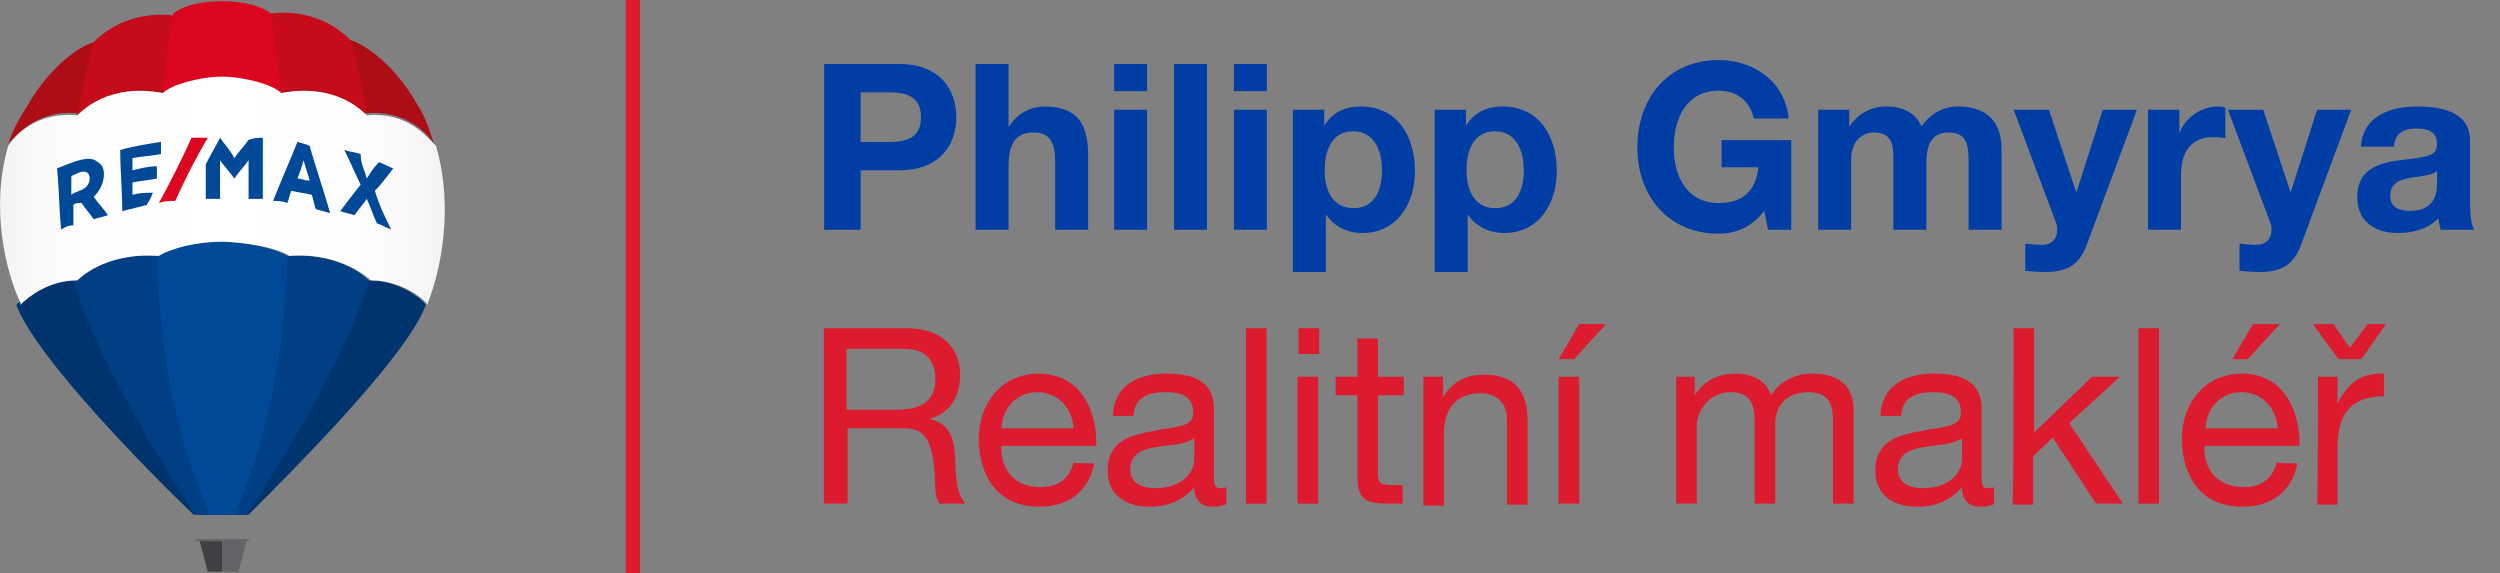 <?xml version="1.0" encoding="UTF-8"?> <svg xmlns="http://www.w3.org/2000/svg" xmlns:xlink="http://www.w3.org/1999/xlink" width="263.091" height="60.3" style=""><rect width="100%" height="100%" fill="#808080" stroke="none"/><rect id="backgroundrect" width="100%" height="100%" x="0" y="0" fill="none" stroke="none"></rect><defs><style> .cls-1 { fill: url(#Nepojmenovaný_přechod_2); } .cls-1, .cls-2, .cls-3, .cls-4, .cls-5, .cls-6, .cls-7, .cls-8, .cls-9, .cls-10, .cls-11 { stroke-width: 0px; } .cls-2 { fill: #636467; } .cls-3 { fill: #404042; } .cls-4 { fill: #c60b1b; } .cls-5 { fill: #dc1c2e; } .cls-6 { fill: #db0720; } .cls-7 { fill: #ad0e16; } .cls-8 { fill: #00346e; } .cls-9 { fill: #004997; } .cls-10 { fill: #003da5; } .cls-11 { fill: #003f83; } </style><linearGradient id="Nepojmenovaný_přechod_2" data-name="Nepojmenovaný přechod 2" x1="0" y1="41.927" x2="46.754" y2="41.927" gradientTransform="translate(0 62) scale(1 -1)" gradientUnits="userSpaceOnUse"><stop offset="0" stop-color="#f2f2f2"></stop><stop offset=".06" stop-color="#f8f8f8"></stop><stop offset=".191" stop-color="#fdfdfd"></stop><stop offset=".5" stop-color="#fff"></stop><stop offset=".809" stop-color="#fdfdfd"></stop><stop offset=".94" stop-color="#f8f8f8"></stop><stop offset="1" stop-color="#f2f2f2"></stop></linearGradient></defs><g class="currentLayer" style=""><title>Layer 1</title><rect class="cls-5" x="65.853" width="1.5" height="60.3" id="svg_1" y="0" transform=""></rect><g id="svg_2" class="" transform=""><path class="cls-5" d="M86.703,34.54 h8.687 c3.475,0 5.646,1.846 5.646,4.886 c0,2.28 -0.977,4.018 -3.258,4.669 h0 c2.172,0.434 2.606,2.063 2.715,3.8 s0,3.8 1.086,5.103 h-2.715 c-0.652,-0.76 -0.326,-2.715 -0.652,-4.561 c-0.326,-1.737 -0.652,-3.366 -3.04,-3.366 h-5.972 v7.927 h-2.497 v-18.459 h0 zM94.196,43.118 c2.28,0 4.235,-0.543 4.235,-3.258 c0,-1.846 -0.977,-3.149 -3.258,-3.149 h-6.081 v6.406 h5.103 z" id="svg_3" transform=""></path><path class="cls-5" d="M115.152,48.764 c-0.543,2.932 -2.715,4.561 -5.755,4.561 c-4.235,0 -6.298,-2.932 -6.406,-7.058 c0,-4.018 2.606,-6.949 6.298,-6.949 c4.778,0 6.189,4.452 6.081,7.601 h-9.99 c-0.109,2.28 1.194,4.343 4.126,4.343 c1.846,0 3.04,-0.869 3.475,-2.606 c-0,0.109 2.172,0.109 2.172,0.109 zM112.981,45.073 c-0.109,-2.063 -1.629,-3.8 -3.8,-3.8 c-2.28,0 -3.692,1.737 -3.8,3.8 h7.601 z" id="svg_4" transform=""></path><path class="cls-5" d="M129.16,52.999 c-0.434,0.217 -0.977,0.326 -1.629,0.326 c-1.086,0 -1.846,-0.652 -1.846,-2.063 c-1.194,1.412 -2.823,2.063 -4.669,2.063 c-2.389,0 -4.452,-1.086 -4.452,-3.8 c0,-3.04 2.28,-3.692 4.561,-4.126 c2.389,-0.543 4.452,-0.326 4.452,-1.955 c0,-1.955 -1.629,-2.172 -2.932,-2.172 c-1.846,0 -3.258,0.543 -3.366,2.497 h-2.172 c0.109,-3.258 2.715,-4.452 5.646,-4.452 c2.389,0 4.995,0.543 4.995,3.692 v6.841 c0,1.086 0,1.52 0.652,1.52 c0.217,0 0.434,0 0.652,-0.109 v1.737 s0.109,0 0.109,0 zM125.576,46.158 c-1.737,1.303 -6.624,0 -6.624,3.258 c0,1.412 1.194,1.955 2.606,1.955 c2.932,0 4.126,-1.737 4.126,-3.04 v-2.172 h-0.109 z" id="svg_5" transform=""></path><path class="cls-5" d="M131.114,34.54 h2.172 v18.459 h-2.172 v-18.459 z" id="svg_6" transform=""></path><path class="cls-5" d="M138.824,37.254 h-2.172 v-2.715 h2.172 v2.715 zM136.544,39.643 h2.172 v13.356 h-2.172 v-13.356 z" id="svg_7" transform=""></path><path class="cls-5" d="M145.013,39.643 h2.715 v1.955 h-2.715 v8.252 c0,1.086 0.326,1.194 1.629,1.194 h0.977 v1.955 h-1.629 c-2.28,0 -3.149,-0.434 -3.149,-2.932 v-8.47 h-2.28 v-1.955 h2.28 v-4.018 h2.172 v4.018 z" id="svg_8" transform=""></path><path class="cls-5" d="M149.791,39.643 h2.063 v2.172 h0 c0.977,-1.629 2.389,-2.389 4.343,-2.389 c3.475,0 4.561,2.063 4.561,4.886 v8.795 h-2.172 v-9.013 c0,-1.629 -1.086,-2.715 -2.715,-2.715 c-2.715,0 -3.909,1.737 -3.909,4.235 v7.601 h-2.172 c0,-0.217 0,-13.573 0,-13.573 z" id="svg_9" transform=""></path><path class="cls-5" d="M166.187,34.106 h2.823 l-3.366,3.692 h-1.629 l2.172,-3.692 zM164.015,52.999 v-13.356 h2.172 v13.356 h-2.172 z" id="svg_10" transform=""></path><path class="cls-5" d="M176.286,39.643 h2.063 v1.955 h0 c0.977,-1.52 2.389,-2.28 4.343,-2.28 c1.629,0 3.149,0.652 3.692,2.28 c0.869,-1.412 2.497,-2.28 4.235,-2.28 c2.715,0 4.452,1.086 4.452,3.909 v9.773 h-2.172 v-8.795 c0,-1.629 -0.434,-2.932 -2.606,-2.932 s-3.475,1.303 -3.475,3.366 v8.361 h-2.172 v-8.795 c0,-1.737 -0.543,-2.932 -2.497,-2.932 c-2.606,0 -3.583,2.389 -3.583,3.366 v8.361 h-2.172 v-13.356 s-0.109,0 -0.109,0 z" id="svg_11" transform=""></path><path class="cls-5" d="M209.947,52.999 c-0.434,0.217 -0.977,0.326 -1.629,0.326 c-1.086,0 -1.846,-0.652 -1.846,-2.063 c-1.194,1.412 -2.823,2.063 -4.669,2.063 c-2.389,0 -4.452,-1.086 -4.452,-3.8 c0,-3.04 2.28,-3.692 4.561,-4.126 c2.389,-0.543 4.452,-0.326 4.452,-1.955 c0,-1.955 -1.629,-2.172 -2.932,-2.172 c-1.846,0 -3.258,0.543 -3.366,2.497 h-2.172 c0.109,-3.258 2.715,-4.452 5.646,-4.452 c2.389,0 4.995,0.543 4.995,3.692 v6.841 c0,1.086 0,1.52 0.652,1.52 c0.217,0 0.434,0 0.652,-0.109 v1.737 s0.109,0 0.109,0 zM206.363,46.158 c-1.737,1.303 -6.624,0 -6.624,3.258 c0,1.412 1.194,1.955 2.606,1.955 c2.932,0 4.126,-1.737 4.126,-3.04 v-2.172 h-0.109 z" id="svg_12" transform=""></path><path class="cls-5" d="M211.901,34.54 h2.172 v10.967 l6.081,-5.864 h2.932 l-5.321,4.886 l5.646,8.47 h-2.823 l-4.561,-6.949 l-2.063,1.955 v5.103 h-2.172 c0.109,-0.109 0.109,-18.568 0.109,-18.568 z" id="svg_13" transform=""></path><path class="cls-5" d="M225.04,34.54 h2.172 v18.459 h-2.172 v-18.459 z" id="svg_14" transform=""></path><path class="cls-5" d="M241.762,48.764 c-0.543,2.932 -2.715,4.561 -5.755,4.561 c-4.235,0 -6.298,-2.932 -6.406,-7.058 c0,-4.018 2.606,-6.949 6.298,-6.949 c4.778,0 6.189,4.452 6.081,7.601 h-9.99 c-0.109,2.28 1.194,4.343 4.126,4.343 c1.846,0 3.04,-0.869 3.475,-2.606 c-0,0.109 2.172,0.109 2.172,0.109 zM239.699,45.073 c-0.109,-2.063 -1.629,-3.8 -3.8,-3.8 c-2.28,0 -3.692,1.737 -3.8,3.8 h7.601 zM237.093,34.106 h2.823 l-3.366,3.692 h-1.629 l2.172,-3.692 z" id="svg_15" transform=""></path><path class="cls-5" d="M248.494,37.797 h-2.389 l-2.715,-3.692 h2.172 l1.737,2.497 l1.846,-2.497 h1.955 l-2.606,3.692 zM243.934,39.643 h2.063 v2.823 h0 c1.086,-2.172 2.497,-3.258 4.886,-3.149 v2.389 c-3.583,0 -4.886,1.955 -4.886,5.429 v5.972 h-2.172 c0.109,-0.109 0.109,-13.464 0.109,-13.464 z" id="svg_16" transform=""></path></g><g id="svg_17"><path class="cls-8" d="M26.159,54.163c4.931-4.931,16.724-16.724,18.653-22.084-.643-.858-3.002-2.573-6.003-2.573H7.72c-3.002,0-5.146,1.715-6.003,2.573,1.93,5.36,13.722,17.367,18.653,22.084h5.789Z" id="svg_18"></path><path class="cls-2" d="M26.159,56.951h-5.575v-.214h5.575v.214h0ZM23.372,60.167h1.715l.858-3.216h-2.573v3.216Z" id="svg_19"></path><polygon class="cls-3" points="25.945 56.951 21.013 56.951 21.871 60.167 23.372 60.167 23.372 56.951 25.945 56.951" id="svg_20"></polygon><path class="cls-11" d="M22.085,54.163h-1.501s-7.504-10.935-11.792-21.441c-.429-1.072-.643-2.144-1.072-3.216,0,0,3.002-3.002,8.576-2.573h13.936c5.789-.429,8.576,2.573,8.576,2.573-.214,1.072-.643,2.144-1.072,3.216-4.288,10.506-11.792,21.441-11.792,21.441h-3.859Z" id="svg_21"></path><path class="cls-9" d="M30.233,26.934c-.214-.214-2.358-1.286-6.861-1.501-4.074,0-6.647,1.286-6.861,1.501.214,8.791,1.715,18.653,5.575,27.23h2.573c3.859-8.576,5.36-18.439,5.575-27.23Z" id="svg_22"></path><path class="cls-7" d="M36.665,4.207c.858,0,4.503,1.93,7.29,6.861.858,1.286,1.286,2.787,1.715,4.074-.643-1.072-3.002-3.645-7.29-3.216H8.149c-4.288-.429-6.432,2.358-7.29,3.216.429-1.286,1.072-2.573,1.93-3.859,2.787-4.931,6.432-6.861,7.29-6.861h26.586v-.214Z" id="svg_23"></path><path class="cls-4" d="M28.518,1.42s4.717-.858,8.362,2.787c0,0,1.072,3.43,1.715,7.719-.214-.214-3.216-3.216-9.005-2.358h-12.436c-5.789-.858-8.576,2.144-9.005,2.573.858-4.503,1.715-7.719,1.715-7.719,3.645-3.645,8.362-2.787,8.362-2.787h10.291v-.214Z" id="svg_24"></path><path class="cls-6" d="M29.59,9.781c-.643-4.717-1.072-8.362-1.072-8.362C26.802.133,24.015.133,23.372.133s-3.43,0-5.146,1.286c0,0-.643,3.645-1.072,8.362.858-.858,3.859-1.715,6.218-1.715,2.573,0,5.36.858,6.218,1.715Z" id="svg_25"></path><path class="cls-1" d="M.859,15.356c.643-1.072,3.002-3.645,7.29-3.216.429-.429,3.216-3.43,9.005-2.358h0c.858-.858,3.859-1.715,6.218-1.715s5.36.858,6.218,1.715c5.789-1.072,8.576,1.93,9.005,2.358,4.288-.429,6.432,2.358,7.29,3.216,1.93,6.647.429,13.293-.858,16.509v.214c-.643-.858-3.002-2.573-6.003-2.573,0,0-3.002-3.002-8.576-2.573-.214-.214-2.358-1.286-6.861-1.501-4.074,0-6.647,1.286-6.861,1.501-5.789-.429-8.576,2.573-8.576,2.573-3.002,0-5.146,1.715-6.003,2.573v-.214c-1.501-3.216-3.216-9.863-1.286-16.509Z" id="svg_26"></path><path class="cls-9" d="M10.936,18.358h0c0-.643-.214-1.072-.643-1.286-.429-.429-1.072-.429-1.93-.214-.858.214-1.715.643-2.358.858.214,2.144.214,4.288.429,6.432.429-.214.643-.429,1.286-.429v-2.144c.214-.214.429-.214.858-.214.429.643.858,1.072,1.286,1.715.643-.214.858-.214,1.501-.429-.429-.643-1.072-1.286-1.501-1.93.643-.643,1.072-1.501,1.072-2.358ZM9.435,18.786h0c0,.643-.429,1.072-1.072,1.286-.429.214-.643.214-.858.429v-1.93c.214-.214.429-.214.858-.429.643-.214,1.072,0,1.072.643ZM31.305,14.927c-.858,2.144-1.715,4.074-2.573,6.218.643,0,.858,0,1.501.214.214-.429.214-.858.429-1.286.858.214,1.286.214,2.144.429.214.643.214.858.429,1.501.643.214.858.214,1.501.429-.643-2.358-1.501-4.717-2.144-7.075-.429-.214-.643-.214-1.286-.429ZM32.591,19.001c-.643,0-.858-.214-1.286-.214.214-.643.429-1.072.643-1.93.214.858.429,1.286.643,2.144ZM41.168,24.147c-.643-.214-.858-.429-1.501-.643-.429-.858-.643-1.715-1.072-2.573-.429.643-.858,1.072-1.286,1.715-.643-.214-.858-.214-1.501-.429.643-.858,1.286-1.715,2.144-2.787-.643-1.286-1.072-2.358-1.715-3.645.643.214,1.072.214,1.715.429,0,1.072.429,1.715.643,2.573.429-.643.643-1.072,1.286-1.715.643.214.858.429,1.501.643-.643.858-1.286,1.715-1.93,2.358.429,1.501,1.072,2.787,1.715,4.074ZM16.082,20.287c-.214.643-.429.858-.643,1.286-.858.214-1.715.429-2.573.643,0-2.144-.214-4.288-.214-6.432,1.501-.429,3.002-.643,4.288-.858v1.286c-1.072.214-1.93.214-3.002.429v1.286c.858-.214,1.715-.429,2.573-.429v1.286c-.858.214-1.715.214-2.573.429v1.286c.858-.214,1.286-.214,2.144-.214ZM27.66,14.498v6.432h-1.501v-4.074c-.429.643-1.072,1.286-1.501,1.93h0c-.429-.643-1.072-1.286-1.501-1.93v4.074h-1.501v-3.645c.429-.858,1.072-1.93,1.501-2.787h0c.429.643,1.072,1.286,1.501,2.144.429-.643,1.072-1.286,1.501-1.93.643-.214,1.072-.214,1.501-.214Z" id="svg_27"></path><path class="cls-6" d="M18.441,21.145c1.072-2.358,2.144-4.503,3.43-6.647h-1.715c-1.072,2.358-2.144,4.503-3.43,6.861.643-.214,1.072-.214,1.715-.214Z" id="svg_28"></path></g><g id="svg_29" class="" transform=""><path class="cls-10" d="M86.736,6.735 h7.866 c4.372,0 6.034,2.76 6.034,5.594 c0,2.834 -1.661,5.594 -6.034,5.594 h-4.031 v6.254 h-3.835 V6.735 zM90.571,14.943 h2.981 c1.758,0 3.371,-0.391 3.371,-2.614 c0,-2.223 -1.613,-2.614 -3.371,-2.614 h-2.981 v5.228 z" id="svg_30" transform=""></path><path class="cls-10" d="M102.663,6.735 h3.469 v6.571 h0.073 c0.879,-1.441 2.394,-2.1 3.689,-2.1 c3.689,0 4.617,2.076 4.617,5.203 v7.768 h-3.468 v-7.133 c0,-2.076 -0.586,-3.102 -2.223,-3.102 c-1.881,0 -2.687,1.05 -2.687,3.615 v6.62 h-3.469 V6.735 z" id="svg_31" transform=""></path><path class="cls-10" d="M120.715,9.593 h-3.468 v-2.858 h3.468 v2.858 zM117.247,11.547 h3.468 v12.629 h-3.468 v-12.629 z" id="svg_32" transform=""></path><path class="cls-10" d="M123.55,6.735 h3.468 v17.441 h-3.468 V6.735 z" id="svg_33" transform=""></path><path class="cls-10" d="M133.32,9.593 h-3.468 v-2.858 h3.468 v2.858 zM129.852,11.547 h3.468 v12.629 h-3.468 v-12.629 z" id="svg_34" transform=""></path><path class="cls-10" d="M136.056,11.547 h3.298 v1.613 h0.049 c0.855,-1.368 2.199,-1.954 3.762,-1.954 c3.957,0 5.74,3.2 5.74,6.791 c0,3.371 -1.831,6.523 -5.545,6.523 c-1.539,0 -2.931,-0.66 -3.787,-1.906 h-0.049 v6.009 h-3.469 V11.547 zM145.436,17.899 c0,-2.028 -0.806,-4.08 -3.028,-4.08 c-2.272,0 -3.005,2.027 -3.005,4.08 c0,2.052 0.782,4.006 3.029,4.006 c2.272,0 3.004,-1.954 3.004,-4.006 z" id="svg_35" transform=""></path><path class="cls-10" d="M150.982,11.547 h3.298 v1.613 h0.049 c0.855,-1.368 2.199,-1.954 3.762,-1.954 c3.957,0 5.74,3.2 5.74,6.791 c0,3.371 -1.831,6.523 -5.545,6.523 c-1.539,0 -2.931,-0.66 -3.787,-1.906 h-0.049 v6.009 h-3.469 V11.547 zM160.362,17.899 c0,-2.028 -0.806,-4.08 -3.028,-4.08 c-2.272,0 -3.005,2.027 -3.005,4.08 c0,2.052 0.782,4.006 3.029,4.006 c2.271,0 3.004,-1.954 3.004,-4.006 z" id="svg_36" transform=""></path><path class="cls-10" d="M180.883,6.32 c3.566,0 6.962,2.174 7.353,6.156 h-3.664 c-0.464,-1.954 -1.857,-2.931 -3.689,-2.931 c-3.443,0 -4.739,2.931 -4.739,5.985 c0,2.907 1.295,5.838 4.739,5.838 c2.517,0 3.933,-1.319 4.153,-3.762 h-3.86 v-2.858 h7.329 v9.429 h-2.443 l-0.391,-1.979 c-1.368,1.759 -3.102,2.394 -4.789,2.394 c-5.373,0 -8.574,-4.031 -8.574,-9.063 c0,-5.179 3.201,-9.209 8.574,-9.209 z" id="svg_37" transform=""></path><path class="cls-10" d="M191.34,11.547 h3.273 v1.71 h0.049 c0.904,-1.295 2.199,-2.052 3.86,-2.052 c1.588,0 3.005,0.562 3.688,2.1 c0.757,-1.099 2.053,-2.1 3.811,-2.1 c2.687,0 4.617,1.246 4.617,4.519 v8.452 h-3.469 v-7.158 c0,-1.685 -0.146,-3.078 -2.125,-3.078 c-1.954,0 -2.321,1.636 -2.321,3.2 v7.035 h-3.469 v-7.084 c0,-1.661 0,-3.151 -2.101,-3.151 c-0.683,0 -2.345,0.44 -2.345,2.907 v7.328 h-3.468 v-12.629 z" id="svg_38" transform=""></path><path class="cls-10" d="M219.603,25.764 c-0.757,2.028 -1.979,2.858 -4.348,2.858 c-0.709,0 -1.416,-0.049 -2.125,-0.122 v-2.858 c0.561,0.074 1.173,0.122 1.857,0.122 c0.904,0 1.514,-0.635 1.514,-1.588 c0,-0.269 -0.049,-0.538 -0.146,-0.782 l-4.445,-11.848 h3.713 l2.858,8.648 h0.05 l2.76,-8.648 h3.591 l-5.277,14.217 z" id="svg_39" transform=""></path><path class="cls-10" d="M226.053,11.547 h3.298 v2.345 h0.049 c0.66,-1.588 2.296,-2.687 4.03,-2.687 c0.269,0 0.514,0.049 0.757,0.122 v3.225 c-0.318,-0.074 -0.83,-0.122 -1.246,-0.122 c-2.565,0 -3.42,1.808 -3.42,4.055 v5.692 h-3.469 v-12.629 z" id="svg_40" transform=""></path><path class="cls-10" d="M242.152,25.764 c-0.757,2.028 -1.979,2.858 -4.348,2.858 c-0.709,0 -1.416,-0.049 -2.125,-0.122 v-2.858 c0.561,0.074 1.173,0.122 1.856,0.122 c0.905,0 1.515,-0.635 1.515,-1.588 c0,-0.269 -0.049,-0.538 -0.146,-0.782 l-4.445,-11.848 h3.713 l2.858,8.648 h0.05 l2.76,-8.648 h3.591 l-5.277,14.217 z" id="svg_41" transform=""></path><path class="cls-10" d="M248.455,15.431 c0.196,-3.224 3.102,-4.226 5.936,-4.226 c2.517,0 5.545,0.562 5.545,3.591 v6.571 c0,1.148 0.123,2.296 0.441,2.809 h-3.519 c-0.122,-0.391 -0.219,-0.806 -0.244,-1.221 c-1.099,1.148 -2.687,1.563 -4.251,1.563 c-2.418,0 -4.299,-1.197 -4.299,-3.787 c0,-3.249 2.809,-3.689 5.178,-3.957 c2.175,-0.244 3.225,-0.415 3.225,-1.539 c0,-1.465 -1.026,-1.71 -2.248,-1.71 c-1.344,0 -2.175,0.538 -2.296,1.906 h-3.469 zM256.468,17.996 c-0.366,0.342 -1.148,0.489 -2.101,0.611 c-1.442,0.196 -2.833,0.44 -2.833,1.979 c0,1.27 1.001,1.612 2.125,1.612 c2.712,0 2.81,-2.125 2.81,-2.907 v-1.295 z" id="svg_42" transform=""></path></g></g></svg> 